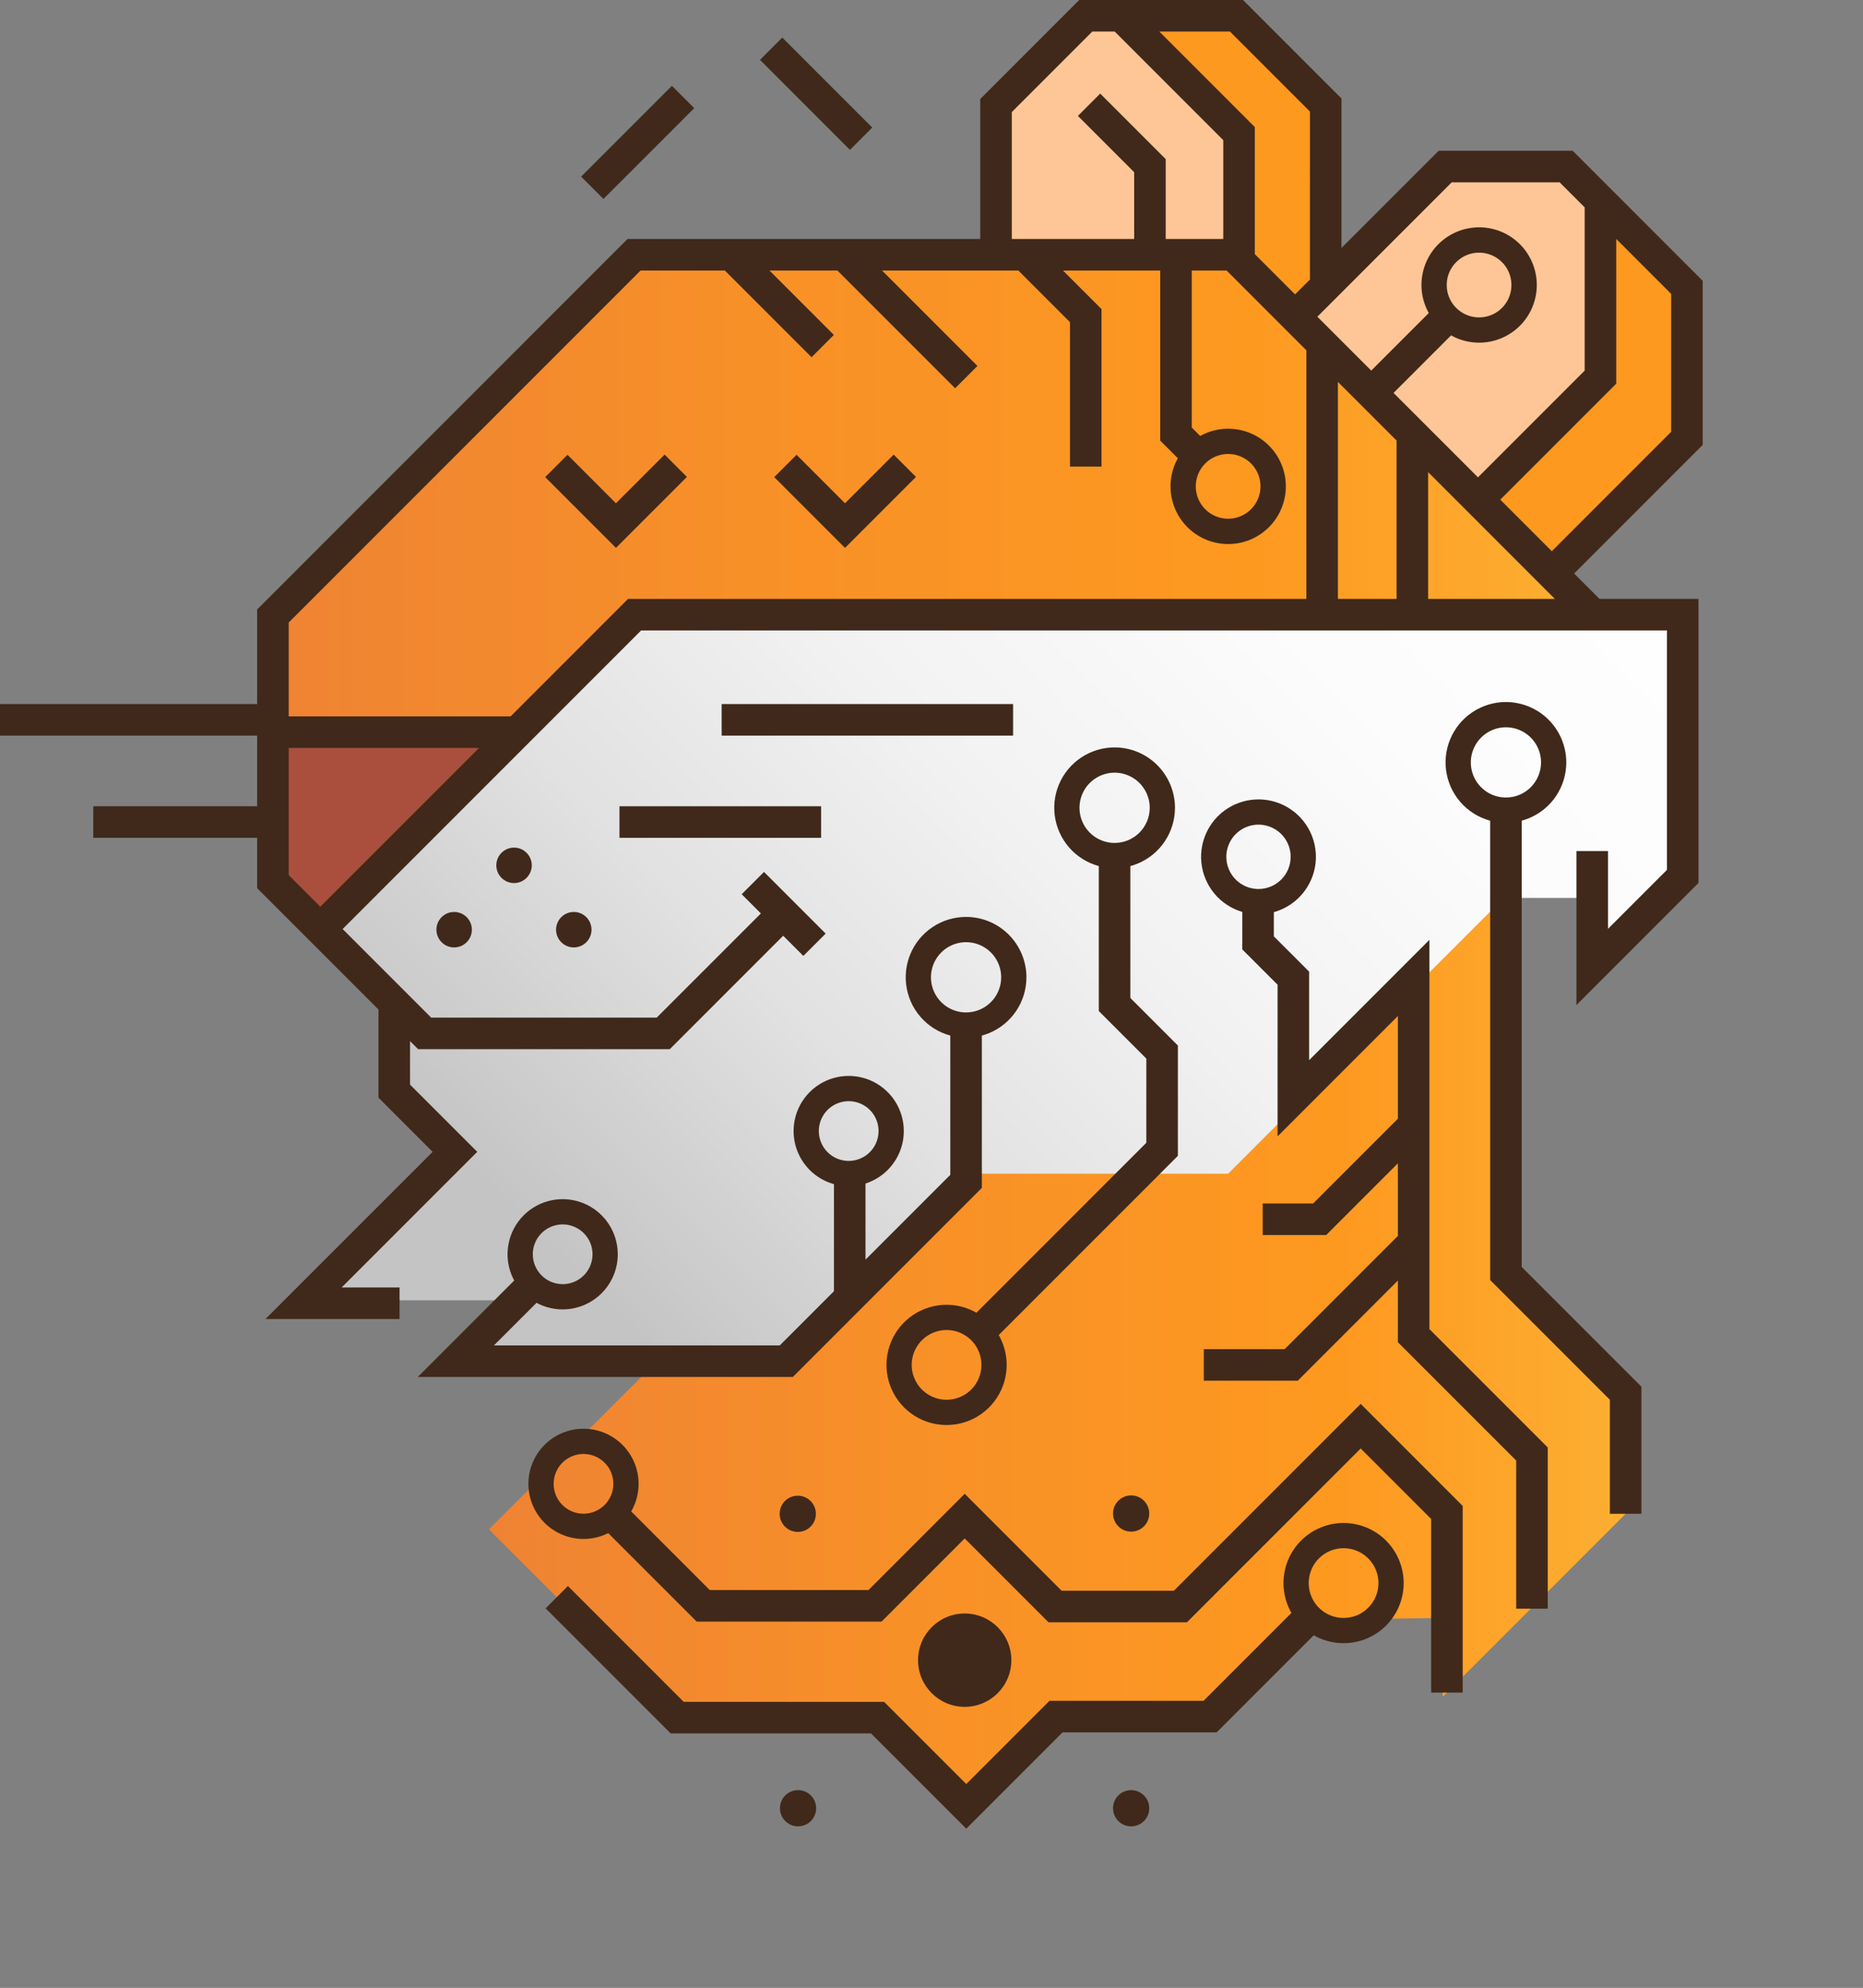 <?xml version="1.0" encoding="UTF-8"?> <svg xmlns="http://www.w3.org/2000/svg" width="764" height="815" viewBox="0 0 764 815" fill="none"><rect x="0" y="0" width="764" height="815" fill="#808080" stroke="none"/><path d="M314.253 351.278H618.83V520.839L666.482 571.653L666.666 620.61L591.636 695.639V663.325L536.932 664.049L496.247 704.733H432.093L393.898 742.929L355.273 704.303H277.814L200.516 627.006L272.883 554.639" fill="url(#paint0_linear_7_4)"></path><path d="M131.007 378.864L164.274 412.132V451.455L184.74 471.921L123.573 533.088H207.848L182.978 557.958H318.56L395.316 481.202H503.643L616.716 368.129H653.266V396.418L690.22 359.463V250.675H258.167L131.007 378.864Z" fill="url(#paint1_linear_7_4)"></path><path d="M464.588 8.2L508.808 52.425V106.867L529.978 128.036C529.978 128.036 545.448 113.954 545.448 112.566V41.315L508.835 4.702L464.588 8.2Z" fill="#FE9920"></path><path d="M689.396 180.719V112.886L655.632 80.199V153.764L605.122 204.273L635.213 236.735" fill="#FE9920"></path><path d="M112.572 300.609V360.43L131.007 378.864L207.848 302.023L112.572 300.609Z" fill="#AA4F3D"></path><path d="M111.929 300.164H208L259.195 248.969H649.818L505.128 104.28H260.01L111.843 252.447L111.929 300.164Z" fill="#EF8333"></path><path d="M111.929 300.164H208L259.195 248.969H649.818L505.128 104.28H260.01L111.843 252.447L111.929 300.164Z" fill="url(#paint2_linear_7_4)"></path><path d="M531.096 129.843L591.671 69.268H641.842L657.669 85.095V153.764L606.141 205.292L531.096 129.843Z" fill="#FEC697"></path><path d="M406.897 103.586V44.52L446.46 4.957H464.588L510.706 51.074V103.586H406.897Z" fill="#FEC697"></path><path d="M415.462 288.649H295.939V301.587H415.462V288.649Z" fill="#40291A"></path><path d="M336.725 330.544H254.044V343.482H336.725V330.544Z" fill="#40291A"></path><path d="M320.804 15.4L311.656 24.548L348.557 61.45L357.706 52.302L320.804 15.4Z" fill="#40291A"></path><path d="M275.542 35.191L238.325 72.408L247.473 81.557L284.691 44.34L275.542 35.191Z" fill="#40291A"></path><path d="M252.598 206.326L232.729 186.457L223.58 195.605L252.598 224.622L281.694 195.526L272.546 186.377L252.598 206.326Z" fill="#40291A"></path><path d="M346.535 206.326L326.665 186.457L317.517 195.605L346.535 224.622L375.631 195.526L366.482 186.377L346.535 206.326Z" fill="#40291A"></path><path d="M215.616 520.233L171.325 564.524H325.138L402.646 487.017V416.328H389.708V481.658L354.934 516.432V481.092H341.996V529.37L319.78 551.586H202.559L224.765 529.381L215.616 520.233Z" fill="#40291A"></path><path d="M624.037 329.299H611.1V524.78L660.196 573.877V620.61H673.134V568.518L624.037 519.42V329.299Z" fill="#40291A"></path><path d="M586.193 385.313L536.859 434.646V398.355L522.396 383.891V366.567H509.458V389.249L523.922 403.713V465.88L573.256 416.546V458.649L538.514 493.391H517.821V506.329H543.873L573.256 476.946V506.699L526.844 553.111H493.673V566.048H532.203L573.256 524.996V550.275L621.775 598.793V659.534H634.713V593.434L586.193 544.916V385.313Z" fill="#40291A"></path><path d="M395.023 543.589L404.172 552.738L483.039 473.871V428.643L463.541 409.146V347.654H450.604V414.505L470.102 434.002V468.511L395.023 543.589Z" fill="#40291A"></path><path d="M481.391 652.165H435.354L395.614 612.425L356.155 651.884H291.066L253.793 614.611L244.645 623.759L285.708 664.822H361.514L395.614 630.722L429.994 665.102H486.75L558.001 593.851L586.896 622.746V693.911H599.833V617.386L558.001 575.554L481.391 652.165Z" fill="#40291A"></path><path d="M493.567 697.299H430.38L396.257 731.421L362.565 697.731H280.39L232.899 650.241L223.751 659.389L275.032 710.668H357.207L396.257 749.718L435.739 710.237H498.927L544.047 665.117L534.898 655.968L493.567 697.299Z" fill="#40291A"></path><path d="M395.614 699.768C406.181 699.768 414.748 691.201 414.748 680.634C414.748 670.067 406.181 661.5 395.614 661.5C385.047 661.5 376.48 670.067 376.48 680.634C376.48 691.201 385.047 699.768 395.614 699.768Z" fill="#40291A"></path><path d="M327.157 628.053C331.258 628.053 334.583 624.728 334.583 620.627C334.583 616.526 331.258 613.201 327.157 613.201C323.056 613.201 319.731 616.526 319.731 620.627C319.731 624.728 323.056 628.053 327.157 628.053Z" fill="#40291A"></path><path d="M463.872 627.935C467.973 627.935 471.298 624.61 471.298 620.509C471.298 616.408 467.973 613.083 463.872 613.083C459.771 613.083 456.446 616.408 456.446 620.509C456.446 624.61 459.771 627.935 463.872 627.935Z" fill="#40291A"></path><path d="M327.274 748.763C331.375 748.763 334.7 745.438 334.7 741.337C334.7 737.236 331.375 733.911 327.274 733.911C323.173 733.911 319.848 737.236 319.848 741.337C319.848 745.438 323.173 748.763 327.274 748.763Z" fill="#40291A"></path><path d="M463.872 748.763C467.973 748.763 471.298 745.438 471.298 741.337C471.298 737.236 467.973 733.911 463.872 733.911C459.771 733.911 456.446 737.236 456.446 741.337C456.446 745.438 459.771 748.763 463.872 748.763Z" fill="#40291A"></path><path d="M235.307 388.42C239.321 388.42 242.575 385.166 242.575 381.152C242.575 377.138 239.321 373.884 235.307 373.884C231.293 373.884 228.039 377.138 228.039 381.152C228.039 385.166 231.293 388.42 235.307 388.42Z" fill="#40291A"></path><path d="M186.239 388.42C190.253 388.42 193.507 385.166 193.507 381.152C193.507 377.138 190.253 373.884 186.239 373.884C182.225 373.884 178.971 377.138 178.971 381.152C178.971 385.166 182.225 388.42 186.239 388.42Z" fill="#40291A"></path><path d="M210.802 362.035C214.816 362.035 218.07 358.781 218.07 354.767C218.07 350.753 214.816 347.499 210.802 347.499C206.788 347.499 203.534 350.753 203.534 354.767C203.534 358.781 206.788 362.035 210.802 362.035Z" fill="#40291A"></path><path d="M698.261 115.126L644.954 61.819H589.971L550.128 101.662V40.376L509.753 0H442.575L401.989 40.584V97.984H257.33L105.461 249.854V288.649H0V301.584H105.461V330.544H38.251V343.484H105.461V364.138L155.215 413.892V450.033L177.415 472.233L108.876 540.764H163.855V527.827H140.108L195.708 472.227L168.151 444.67V426.827L171.462 430.138H274.675L321.175 383.638L329.44 391.903L338.589 382.755L313.308 357.47L304.16 366.619L312.031 374.49L269.32 417.2H176.822L140.501 380.884L262.901 258.484H683.601V356.629L659.426 380.804V348.904H646.481V412.042L696.531 361.992V245.544H655.945L645.535 235.134L698.261 182.408V115.126ZM414.927 45.945L447.934 12.937H457.134L501.654 57.457V97.984H478.054V65.24L451.191 38.376L442.043 47.524L465.117 70.599V97.984H414.927V45.945ZM503.643 186.116C506.268 186.116 508.834 186.894 511.017 188.353C513.2 189.811 514.901 191.884 515.906 194.31C516.91 196.735 517.173 199.404 516.661 201.978C516.149 204.553 514.885 206.918 513.028 208.774C511.172 210.631 508.807 211.895 506.232 212.407C503.658 212.919 500.989 212.656 498.564 211.652C496.138 210.647 494.065 208.946 492.607 206.763C491.148 204.58 490.37 202.014 490.37 199.389C490.37 197.646 490.713 195.92 491.38 194.31C492.047 192.699 493.025 191.236 494.258 190.004C495.49 188.771 496.953 187.793 498.564 187.126C500.174 186.459 501.9 186.116 503.643 186.116ZM131.353 371.731L118.398 358.777V306.632H196.452L131.353 371.731ZM535.723 245.544H257.54L209.389 293.695H118.398V255.213L262.689 110.922H297.271L332.808 146.455L341.957 137.307L315.568 110.922H343.434L391.688 159.176L400.837 150.028L361.731 110.922H417.631L438.786 132.076V191.293H451.723V126.716L435.929 110.922H475.793V180.634L483.029 187.87C480.245 192.849 479.355 198.667 480.524 204.25C481.692 209.834 484.84 214.807 489.387 218.252C493.933 221.697 499.572 223.382 505.264 222.996C510.955 222.61 516.315 220.179 520.355 216.152C524.395 212.125 526.843 206.772 527.247 201.082C527.651 195.392 525.984 189.748 522.553 185.19C519.123 180.632 514.16 177.469 508.58 176.283C503 175.096 497.18 175.968 492.192 178.736L488.73 175.275V110.922H503.03L535.73 143.622L535.723 245.544ZM537.19 114.6L531.096 120.694L514.589 104.184V52.099L475.428 12.937H504.393L537.193 45.737L537.19 114.6ZM595.331 74.756H639.595L649.862 85.024V151.949L606.108 195.705L571.482 161.084L595.071 137.495C600.055 140.272 605.875 141.152 611.457 139.975C617.04 138.798 622.008 135.642 625.447 131.089C628.885 126.536 630.561 120.894 630.166 115.202C629.771 109.51 627.332 104.154 623.298 100.119C619.263 96.085 613.907 93.646 608.215 93.251C602.523 92.856 596.881 94.532 592.328 97.97C587.775 101.409 584.619 106.377 583.442 111.96C582.265 117.542 583.145 123.362 585.922 128.346L562.334 151.935L540.244 129.846L595.331 74.756ZM593.283 116.856C593.283 114.231 594.062 111.665 595.52 109.482C596.979 107.299 599.051 105.598 601.477 104.593C603.902 103.589 606.571 103.326 609.146 103.838C611.721 104.35 614.086 105.615 615.942 107.471C617.798 109.327 619.062 111.692 619.574 114.267C620.086 116.842 619.823 119.511 618.818 121.936C617.814 124.361 616.112 126.434 613.929 127.893C611.747 129.351 609.18 130.129 606.555 130.129C603.035 130.129 599.66 128.731 597.171 126.242C594.682 123.754 593.284 120.379 593.283 116.859V116.856ZM572.73 245.544H548.661V156.557L572.73 180.626V245.544ZM585.668 245.544V193.563L637.648 245.544H585.668ZM685.323 177.049L636.387 225.984L615.255 204.852L662.8 157.306V97.961L685.323 120.484V177.049Z" fill="#40291A"></path><path d="M388.181 534.932C383.306 534.932 378.541 536.378 374.488 539.086C370.434 541.794 367.275 545.643 365.41 550.147C363.544 554.65 363.056 559.606 364.006 564.387C364.957 569.168 367.304 573.56 370.751 577.007C374.197 580.455 378.589 582.802 383.37 583.754C388.151 584.705 393.107 584.218 397.611 582.353C402.115 580.488 405.964 577.329 408.673 573.277C411.382 569.224 412.828 564.459 412.829 559.584C412.823 553.049 410.224 546.782 405.603 542.161C400.982 537.539 394.716 534.939 388.181 534.932ZM388.181 573.878C385.353 573.878 382.588 573.039 380.236 571.468C377.885 569.897 376.052 567.663 374.969 565.05C373.887 562.437 373.604 559.562 374.156 556.788C374.707 554.014 376.069 551.466 378.069 549.466C380.069 547.466 382.617 546.105 385.391 545.553C388.165 545.001 391.04 545.284 393.653 546.367C396.266 547.449 398.5 549.282 400.071 551.633C401.642 553.985 402.481 556.75 402.481 559.578C402.481 563.371 400.974 567.008 398.293 569.69C395.611 572.371 391.974 573.878 388.181 573.878Z" fill="#40291A"></path><path d="M550.988 624.384C546.113 624.384 541.348 625.83 537.294 628.538C533.241 631.246 530.082 635.096 528.216 639.6C526.351 644.103 525.863 649.059 526.814 653.841C527.765 658.622 530.112 663.014 533.559 666.461C537.006 669.908 541.398 672.255 546.179 673.206C550.961 674.157 555.917 673.669 560.42 671.804C564.924 669.938 568.774 666.779 571.482 662.726C574.19 658.672 575.636 653.907 575.636 649.032C575.629 642.497 573.029 636.232 568.409 631.611C563.788 626.991 557.523 624.391 550.988 624.384ZM550.988 663.33C548.16 663.33 545.395 662.491 543.043 660.92C540.692 659.349 538.859 657.115 537.777 654.502C536.694 651.889 536.411 649.014 536.963 646.24C537.515 643.466 538.876 640.918 540.876 638.918C542.876 636.919 545.424 635.557 548.198 635.005C550.972 634.453 553.847 634.736 556.46 635.819C559.073 636.901 561.307 638.734 562.878 641.085C564.449 643.437 565.288 646.202 565.288 649.03C565.287 652.822 563.78 656.458 561.098 659.138C558.416 661.819 554.78 663.325 550.988 663.325V663.33Z" fill="#40291A"></path><path d="M239.289 585.742C234.819 585.742 230.45 587.067 226.733 589.551C223.017 592.034 220.12 595.564 218.409 599.693C216.699 603.823 216.251 608.367 217.123 612.751C217.995 617.135 220.148 621.162 223.308 624.323C226.469 627.483 230.496 629.636 234.88 630.508C239.264 631.38 243.808 630.932 247.938 629.222C252.067 627.511 255.597 624.614 258.08 620.898C260.564 617.181 261.889 612.812 261.889 608.342C261.883 602.35 259.5 596.605 255.263 592.368C251.026 588.131 245.281 585.748 239.289 585.742ZM239.289 620.588C236.867 620.588 234.499 619.87 232.484 618.524C230.47 617.178 228.9 615.265 227.973 613.027C227.046 610.789 226.804 608.326 227.276 605.951C227.749 603.575 228.915 601.392 230.628 599.679C232.341 597.966 234.524 596.8 236.9 596.327C239.275 595.855 241.738 596.097 243.976 597.024C246.214 597.951 248.127 599.521 249.473 601.535C250.819 603.55 251.537 605.918 251.537 608.34C251.536 611.588 250.245 614.702 247.948 616.998C245.651 619.294 242.537 620.584 239.289 620.584V620.588Z" fill="#40291A"></path><path d="M253.341 514.228C253.341 509.758 252.016 505.389 249.532 501.672C247.049 497.956 243.519 495.059 239.39 493.348C235.26 491.638 230.716 491.19 226.332 492.062C221.948 492.934 217.921 495.087 214.76 498.247C211.6 501.408 209.447 505.435 208.575 509.819C207.703 514.203 208.151 518.747 209.861 522.877C211.572 527.006 214.469 530.536 218.185 533.019C221.902 535.502 226.271 536.828 230.741 536.828C236.733 536.822 242.478 534.439 246.715 530.202C250.952 525.965 253.335 520.22 253.341 514.228ZM218.495 514.228C218.495 511.806 219.213 509.438 220.559 507.423C221.905 505.409 223.818 503.839 226.056 502.912C228.294 501.985 230.757 501.743 233.132 502.215C235.508 502.688 237.691 503.854 239.404 505.567C241.117 507.28 242.283 509.463 242.756 511.838C243.228 514.214 242.986 516.677 242.059 518.915C241.132 521.153 239.562 523.066 237.548 524.412C235.533 525.758 233.165 526.476 230.743 526.476C229.135 526.476 227.542 526.159 226.056 525.544C224.57 524.928 223.22 524.026 222.082 522.889C220.945 521.751 220.043 520.401 219.427 518.915C218.812 517.429 218.495 515.836 218.495 514.228Z" fill="#40291A"></path><path d="M539.639 351.278C539.639 346.622 538.258 342.07 535.671 338.199C533.085 334.327 529.408 331.31 525.106 329.528C520.804 327.746 516.071 327.28 511.504 328.188C506.937 329.097 502.743 331.339 499.45 334.631C496.158 337.924 493.916 342.118 493.007 346.685C492.099 351.252 492.565 355.985 494.347 360.287C496.129 364.589 499.146 368.266 503.018 370.852C506.889 373.439 511.441 374.82 516.097 374.82C522.339 374.813 528.322 372.33 532.736 367.917C537.149 363.503 539.632 357.519 539.639 351.278ZM516.097 364.47C513.488 364.47 510.937 363.696 508.768 362.247C506.598 360.797 504.908 358.737 503.909 356.326C502.911 353.916 502.649 351.263 503.158 348.704C503.667 346.145 504.924 343.795 506.769 341.95C508.614 340.105 510.964 338.848 513.523 338.339C516.082 337.83 518.735 338.092 521.145 339.09C523.556 340.089 525.616 341.779 527.066 343.949C528.515 346.118 529.289 348.669 529.289 351.278C529.289 354.777 527.899 358.132 525.425 360.606C522.951 363.08 519.596 364.47 516.097 364.47Z" fill="#40291A"></path><path d="M370.642 463.703C370.642 459.233 369.317 454.864 366.833 451.147C364.35 447.431 360.82 444.534 356.691 442.823C352.561 441.113 348.017 440.665 343.633 441.537C339.249 442.409 335.222 444.562 332.061 447.722C328.901 450.883 326.748 454.91 325.876 459.294C325.004 463.678 325.452 468.222 327.162 472.352C328.873 476.481 331.77 480.011 335.486 482.494C339.203 484.978 343.572 486.303 348.042 486.303C354.034 486.297 359.779 483.914 364.016 479.677C368.253 475.44 370.636 469.695 370.642 463.703ZM348.042 475.951C345.62 475.951 343.252 475.233 341.237 473.887C339.223 472.541 337.653 470.628 336.726 468.39C335.799 466.152 335.557 463.689 336.029 461.314C336.502 458.938 337.668 456.755 339.381 455.042C341.094 453.329 343.277 452.163 345.653 451.69C348.028 451.218 350.491 451.46 352.729 452.387C354.967 453.314 356.88 454.884 358.226 456.898C359.572 458.913 360.29 461.281 360.29 463.703C360.29 466.951 359 470.066 356.703 472.363C354.407 474.66 351.292 475.951 348.044 475.951H348.042Z" fill="#40291A"></path><path d="M396.177 375.918C391.281 375.918 386.496 377.37 382.425 380.09C378.354 382.809 375.182 386.675 373.308 391.198C371.435 395.721 370.944 400.698 371.9 405.5C372.855 410.302 375.212 414.712 378.674 418.174C382.136 421.636 386.546 423.993 391.348 424.948C396.15 425.903 401.127 425.413 405.65 423.54C410.173 421.666 414.038 418.494 416.758 414.423C419.478 410.352 420.93 405.567 420.93 400.671C420.923 394.108 418.312 387.817 413.672 383.176C409.031 378.536 402.74 375.925 396.177 375.918ZM396.177 415.074C393.329 415.074 390.545 414.229 388.177 412.647C385.809 411.065 383.963 408.816 382.873 406.185C381.783 403.553 381.498 400.658 382.054 397.865C382.609 395.071 383.981 392.505 385.995 390.492C388.008 388.478 390.574 387.106 393.368 386.551C396.161 385.995 399.056 386.28 401.688 387.37C404.319 388.46 406.568 390.306 408.15 392.674C409.732 395.042 410.577 397.826 410.577 400.674C410.577 404.493 409.06 408.156 406.359 410.856C403.659 413.557 399.996 415.074 396.177 415.074Z" fill="#40291A"></path><path d="M457.092 306.425C452.196 306.425 447.411 307.877 443.34 310.597C439.269 313.317 436.097 317.182 434.223 321.705C432.35 326.228 431.859 331.205 432.815 336.007C433.77 340.809 436.127 345.219 439.589 348.681C443.051 352.143 447.461 354.5 452.263 355.455C457.065 356.411 462.042 355.92 466.565 354.047C471.088 352.173 474.953 349.001 477.673 344.93C480.393 340.859 481.845 336.074 481.845 331.178C481.838 324.615 479.227 318.324 474.587 313.683C469.946 309.043 463.655 306.432 457.092 306.425ZM457.092 345.581C454.244 345.581 451.46 344.736 449.092 343.154C446.724 341.572 444.878 339.323 443.788 336.692C442.698 334.06 442.413 331.165 442.969 328.372C443.524 325.578 444.896 323.013 446.91 320.999C448.924 318.985 451.489 317.613 454.283 317.058C457.076 316.502 459.971 316.787 462.603 317.877C465.234 318.967 467.483 320.813 469.065 323.181C470.647 325.549 471.492 328.333 471.492 331.181C471.492 333.072 471.12 334.945 470.397 336.693C469.673 338.44 468.613 340.028 467.275 341.365C465.938 342.703 464.351 343.764 462.603 344.488C460.856 345.211 458.983 345.584 457.092 345.584V345.581Z" fill="#40291A"></path><path d="M617.568 287.816C612.672 287.816 607.887 289.268 603.816 291.988C599.745 294.707 596.573 298.573 594.699 303.096C592.826 307.619 592.336 312.596 593.291 317.398C594.246 322.2 596.603 326.61 600.065 330.072C603.527 333.534 607.937 335.891 612.739 336.846C617.541 337.801 622.518 337.311 627.041 335.438C631.564 333.564 635.43 330.392 638.149 326.321C640.869 322.25 642.321 317.465 642.321 312.569C642.314 306.006 639.703 299.715 635.063 295.074C630.422 290.434 624.131 287.823 617.568 287.816ZM617.568 326.972C614.72 326.972 611.936 326.127 609.568 324.545C607.2 322.963 605.354 320.714 604.264 318.083C603.174 315.451 602.889 312.556 603.445 309.763C604 306.969 605.372 304.403 607.386 302.39C609.4 300.376 611.965 299.004 614.759 298.449C617.552 297.893 620.447 298.178 623.079 299.268C625.71 300.358 627.959 302.204 629.541 304.572C631.123 306.94 631.968 309.724 631.968 312.572C631.968 316.391 630.451 320.054 627.75 322.754C625.05 325.455 621.387 326.972 617.568 326.972Z" fill="#40291A"></path><defs><linearGradient id="paint0_linear_7_4" x1="200.516" y1="547.103" x2="666.666" y2="547.103" gradientUnits="userSpaceOnUse"><stop stop-color="#EF8333"></stop><stop offset="0.364" stop-color="#F89028"></stop><stop offset="0.75" stop-color="#FE9920"></stop><stop offset="1" stop-color="#FCAF32"></stop></linearGradient><linearGradient id="paint1_linear_7_4" x1="246.758" y1="532.504" x2="643.705" y2="135.557" gradientUnits="userSpaceOnUse"><stop stop-color="#C4C4C4"></stop><stop offset="0.038" stop-color="#C9C9C9"></stop><stop offset="0.244" stop-color="#E1E1E1"></stop><stop offset="0.463" stop-color="#F2F2F2"></stop><stop offset="0.702" stop-color="#FCFCFC"></stop><stop offset="1" stop-color="white"></stop></linearGradient><linearGradient id="paint2_linear_7_4" x1="111.843" y1="202.222" x2="649.818" y2="202.222" gradientUnits="userSpaceOnUse"><stop stop-color="#EF8333"></stop><stop offset="0.364" stop-color="#F89028"></stop><stop offset="0.75" stop-color="#FE9920"></stop><stop offset="1" stop-color="#FCAF32"></stop></linearGradient></defs></svg> 